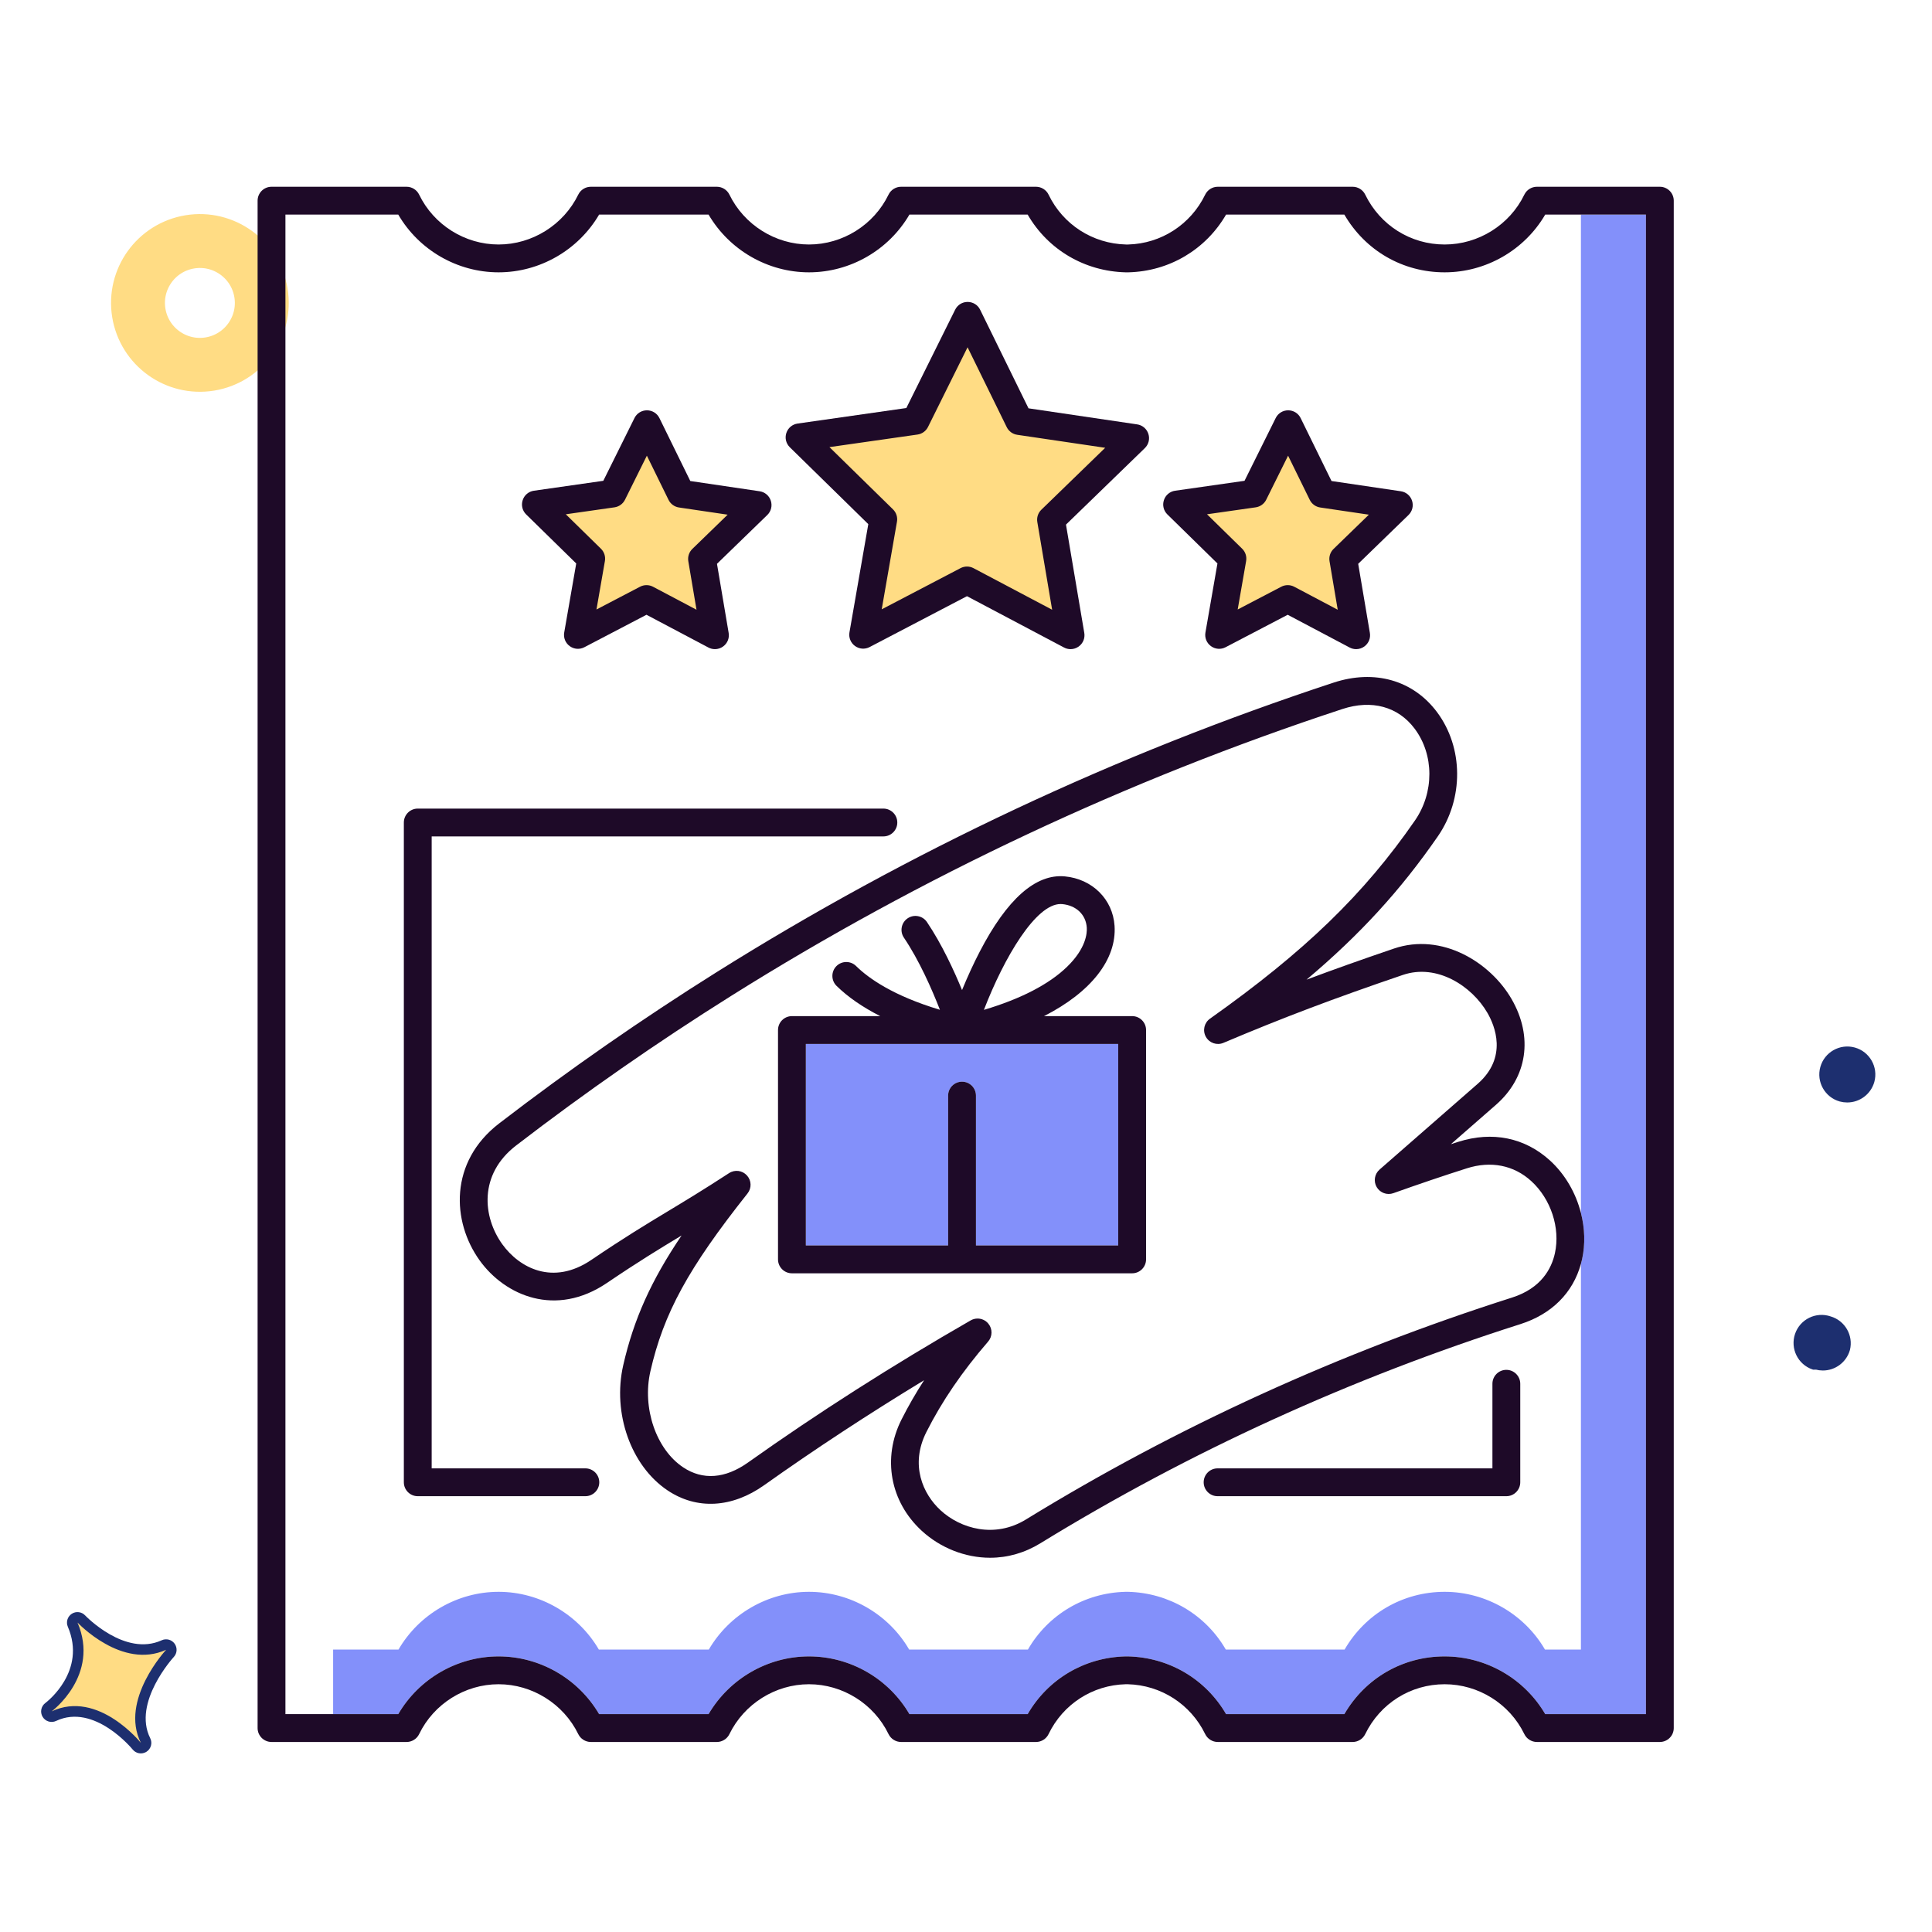 <?xml version="1.0" encoding="UTF-8"?> <svg xmlns="http://www.w3.org/2000/svg" width="300" height="300" viewBox="0 0 300 300" fill="none"><path d="M141 66L150.5 50.5L159.5 66L176 68.5L165.5 81V97.5L150.5 90.5L133 97.5L137 81L123.5 68.5L141 66Z" fill="#FFDC84"></path><path d="M95.333 77.223L101.486 67L107.314 77.223L118 78.872L111.2 87.117V98L101.486 93.383L90.152 98L92.743 87.117L84 78.872L95.333 77.223Z" fill="#FFDC84"></path><path d="M194.333 77.223L200.486 67L206.314 77.223L217 78.872L210.2 87.117V98L200.486 93.383L189.152 98L191.743 87.117L183 78.872L194.333 77.223Z" fill="#FFDC84"></path><path d="M284.099 204.885C282.086 204.197 279.896 205.272 279.208 207.285C278.52 209.299 279.595 211.489 281.608 212.177H282.039C282.371 212.266 282.714 212.312 283.058 212.313C284.783 212.309 286.297 211.163 286.772 209.505C287.266 207.497 286.086 205.457 284.099 204.885Z" fill="#1D2F6F" stroke="#1D2F6F"></path><path d="M287.883 163.142C285.835 162.572 283.713 163.77 283.142 165.818C282.573 167.861 283.764 169.979 285.804 170.555C286.136 170.645 286.479 170.69 286.823 170.691C288.557 170.697 290.083 169.55 290.56 167.883C291.13 165.835 289.932 163.712 287.883 163.142Z" fill="#1D2F6F" stroke="#1D2F6F"></path><path d="M25.113 254.7C19.401 257.309 13.283 250.907 13.222 250.842C12.68 250.264 11.803 250.158 11.141 250.59C10.478 251.023 10.22 251.869 10.533 252.598C13.482 259.491 7.305 264.245 7.044 264.44C6.371 264.941 6.187 265.87 6.618 266.589C7.049 267.308 7.956 267.583 8.713 267.225C14.653 264.42 20.539 271.586 20.596 271.656C21.088 272.271 21.942 272.44 22.626 272.08C22.667 272.058 22.709 272.034 22.749 272.009C23.452 271.558 23.7 270.649 23.325 269.904C20.538 264.355 26.921 257.365 26.984 257.296C27.514 256.727 27.569 255.861 27.114 255.23C26.658 254.598 25.822 254.376 25.113 254.7ZM19.377 266.114C17.527 264.775 15.116 263.517 12.414 263.313C13.664 261.366 14.623 258.902 14.583 256.107C16.554 257.366 19.149 258.55 21.992 258.602C20.776 260.603 19.559 263.268 19.377 266.114Z" fill="#1D2F6F"></path><path d="M12.037 251.948C15.548 260.154 8.023 265.742 8.023 265.742C15.226 262.339 21.874 270.628 21.874 270.628C18.533 263.975 25.798 256.176 25.798 256.176C18.92 259.316 12.037 251.948 12.037 251.948Z" fill="#FFDC84"></path><circle cx="31.039" cy="47.039" r="9.611" transform="rotate(-9.303 31.039 47.039)" stroke="#FFDC84" stroke-width="8.369"></circle><path d="M173.64 193.396V162.104H125.133V193.396H147.226V170.124C147.226 168.933 148.195 167.963 149.387 167.963C150.578 167.963 151.548 168.933 151.548 170.124V193.396H173.64Z" fill="#8390FA"></path><path d="M245.485 40.57V188.344C246.088 190.712 246.179 193.19 245.669 195.521C245.615 195.767 245.551 196.008 245.485 196.248V256.142H239.901C236.714 250.656 230.739 247.177 224.325 247.177C217.848 247.177 212.009 250.58 208.788 256.142H190.344C187.216 250.738 181.535 247.338 175.175 247.177L174.734 247.178C168.403 247.339 162.725 250.738 159.613 256.142H141.174C137.988 250.656 132.02 247.177 125.617 247.177C119.233 247.177 113.266 250.656 110.064 256.142H92.99C89.787 250.656 83.812 247.177 77.418 247.177C71.025 247.177 65.065 250.656 61.88 256.142H51.727V266.171H61.84C65.068 260.64 71.032 257.206 77.418 257.206C83.805 257.206 89.783 260.64 93.029 266.171H110.024C113.269 260.64 119.24 257.206 125.617 257.206C132.013 257.206 137.985 260.64 141.213 266.171H159.574C162.729 260.718 168.393 257.368 174.732 257.207L175.174 257.206C181.529 257.366 187.211 260.717 190.383 266.171H208.749C212.015 260.557 217.835 257.206 224.325 257.206C230.732 257.206 236.712 260.64 239.941 266.171H255.578V33.322H245.485V40.57H245.485Z" fill="#8390FA"></path><path d="M134.829 81.387L131.905 98.189C131.763 99.005 132.09 99.816 132.759 100.305C133.428 100.794 134.3 100.858 135.035 100.475L150.15 92.575L165.226 100.548C165.536 100.712 165.885 100.799 166.236 100.799C166.693 100.799 167.131 100.657 167.502 100.389C168.174 99.903 168.505 99.094 168.367 98.277L165.525 81.461L177.766 69.587C178.361 69.01 178.573 68.161 178.318 67.373C178.064 66.584 177.397 66.019 176.577 65.898L159.706 63.404L152.195 48.092C151.83 47.348 151.089 46.885 150.255 46.883C149.429 46.883 148.687 47.343 148.319 48.083L140.735 63.358L123.851 65.77C123.031 65.887 122.361 66.449 122.103 67.236C121.845 68.023 122.053 68.873 122.645 69.453L134.829 81.387ZM144.1 66.298L150.243 53.927L156.326 66.328C156.639 66.966 157.246 67.41 157.95 67.514L171.614 69.533L161.7 79.15C161.189 79.645 160.955 80.36 161.074 81.062L163.376 94.68L151.166 88.224C150.855 88.059 150.506 87.972 150.155 87.972C149.809 87.972 149.463 88.057 149.154 88.218L136.913 94.616L139.281 81.008C139.403 80.308 139.173 79.592 138.664 79.094L128.797 69.429L142.47 67.476V67.476C143.175 67.376 143.784 66.935 144.1 66.298Z" fill="#1E0A28"></path><path d="M210.9 87.549L218.71 79.972C219.305 79.395 219.517 78.546 219.263 77.758C219.008 76.969 218.341 76.404 217.521 76.283L206.757 74.692L201.965 64.923C201.6 64.179 200.859 63.715 200.025 63.714C199.199 63.714 198.457 64.173 198.09 64.913L193.25 74.659L182.478 76.198C181.658 76.315 180.988 76.877 180.73 77.664C180.472 78.452 180.68 79.301 181.272 79.881L189.045 87.495L187.18 98.216C187.038 99.032 187.365 99.843 188.034 100.331C188.704 100.82 189.575 100.885 190.31 100.501L199.953 95.461L209.572 100.548C209.882 100.712 210.232 100.799 210.582 100.799C211.04 100.799 211.478 100.657 211.849 100.389C212.52 99.903 212.852 99.094 212.713 98.277L210.9 87.549ZM192.188 94.642L193.498 87.117C193.62 86.416 193.389 85.701 192.881 85.203L187.424 79.857L194.986 78.778C195.69 78.677 196.3 78.236 196.616 77.599L200.013 70.758L203.377 77.616C203.69 78.255 204.298 78.698 205.001 78.802L212.558 79.918L207.075 85.237C206.564 85.733 206.33 86.447 206.449 87.148L207.722 94.68L200.969 91.109C200.659 90.945 200.31 90.859 199.959 90.859C199.611 90.859 199.265 90.944 198.958 91.105L192.188 94.642Z" fill="#1E0A28"></path><path d="M89.477 87.495L87.611 98.216C87.469 99.032 87.797 99.843 88.466 100.331C89.135 100.82 90.007 100.885 90.741 100.501L100.385 95.461L110.004 100.548C110.314 100.712 110.663 100.799 111.014 100.799C111.471 100.799 111.909 100.657 112.28 100.389C112.952 99.904 113.283 99.095 113.145 98.278L111.332 87.549L119.142 79.972C119.737 79.395 119.948 78.547 119.694 77.758C119.44 76.969 118.773 76.404 117.953 76.283L107.189 74.692L102.397 64.923C102.032 64.179 101.291 63.716 100.457 63.714C99.63 63.714 98.888 64.173 98.521 64.913L93.682 74.659L82.91 76.198C82.09 76.315 81.42 76.877 81.162 77.665C80.904 78.452 81.111 79.301 81.703 79.881L89.477 87.495ZM95.417 78.778C96.122 78.677 96.731 78.236 97.047 77.599L100.445 70.757L103.809 77.616C104.122 78.255 104.729 78.698 105.433 78.802L112.989 79.918L107.507 85.237C106.996 85.733 106.762 86.447 106.881 87.148L108.154 94.68L101.401 91.109C101.091 90.945 100.742 90.859 100.391 90.859C100.043 90.859 99.697 90.944 99.389 91.105L92.62 94.642L93.929 87.117C94.051 86.416 93.821 85.701 93.312 85.203L87.856 79.857L95.417 78.778Z" fill="#1E0A28"></path><path d="M189.067 232.329H233.904C235.096 232.329 236.065 231.359 236.065 230.168V214.871C236.065 213.679 235.096 212.709 233.904 212.709C232.712 212.709 231.743 213.679 231.743 214.871V228.007H189.067C187.876 228.007 186.906 228.976 186.906 230.168C186.906 231.359 187.876 232.329 189.067 232.329Z" fill="#1E0A28"></path><path d="M137.171 125.557H64.87C63.678 125.557 62.709 126.527 62.709 127.719V230.168C62.709 231.359 63.678 232.329 64.87 232.329H90.894C92.086 232.329 93.055 231.359 93.055 230.168C93.055 228.976 92.086 228.007 90.894 228.007H67.031V129.879H137.171C138.363 129.879 139.332 128.91 139.332 127.719C139.332 126.527 138.362 125.557 137.171 125.557Z" fill="#1E0A28"></path><path d="M177.96 195.557V159.943C177.96 158.751 176.991 157.782 175.799 157.782H162.114C169.426 154.06 173.415 148.958 173.067 143.752C172.792 139.645 169.621 136.492 165.356 136.086C160.831 135.655 156.375 139.591 152.125 147.788C151.183 149.604 150.262 151.604 149.385 153.736C148.178 150.799 146.271 146.637 143.939 143.179C143.616 142.7 143.127 142.376 142.56 142.266C141.994 142.155 141.417 142.273 140.939 142.595C140.46 142.918 140.136 143.408 140.026 143.974C139.916 144.541 140.033 145.116 140.356 145.595C142.747 149.142 144.711 153.621 145.951 156.8C138.686 154.622 134.86 151.904 132.928 150.001C132.079 149.165 130.708 149.176 129.872 150.025C129.036 150.874 129.047 152.245 129.895 153.081C131.642 154.8 133.924 156.381 136.682 157.782H122.97C121.778 157.782 120.809 158.751 120.809 159.943V195.557C120.809 196.748 121.778 197.718 122.97 197.718H175.799C176.991 197.718 177.96 196.749 177.96 195.557ZM165.674 150.141C162.867 152.853 158.53 155.097 152.781 156.812C155.947 148.61 160.841 140.377 164.689 140.377C164.779 140.377 164.865 140.381 164.947 140.389C167.125 140.596 168.62 142.03 168.754 144.04C168.813 144.923 168.631 147.283 165.674 150.141ZM149.385 167.963C148.193 167.963 147.224 168.933 147.224 170.124V193.396H125.131V162.104H173.638V193.396H151.546V170.124C151.546 168.933 150.576 167.963 149.385 167.963Z" fill="#1E0A28"></path><path d="M257.74 29H238.646C237.822 29 237.059 29.479 236.701 30.22C234.426 34.925 229.569 37.965 224.326 37.965C219.044 37.965 214.316 34.995 211.987 30.215C211.628 29.477 210.866 29 210.045 29H189.088C188.266 29 187.503 29.478 187.144 30.218C184.889 34.866 180.303 37.834 175.176 37.965L174.842 37.965C169.663 37.834 165.057 34.868 162.822 30.224C162.464 29.48 161.7 29 160.875 29H139.919C139.095 29 138.332 29.479 137.973 30.22C135.698 34.925 130.849 37.965 125.618 37.965C120.404 37.965 115.553 34.923 113.26 30.215C112.9 29.477 112.138 29 111.317 29H91.739C90.918 29 90.155 29.477 89.796 30.215C87.502 34.923 82.644 37.965 77.418 37.965C72.199 37.965 67.357 34.925 65.082 30.22C64.724 29.479 63.961 29 63.137 29H42.161C40.969 29 40 29.97 40 31.161V268.332C40 269.523 40.969 270.493 42.161 270.493H63.137C63.961 270.493 64.724 270.014 65.082 269.272C67.357 264.568 72.199 261.528 77.418 261.528C82.644 261.528 87.502 264.57 89.796 269.278C90.155 270.016 90.918 270.493 91.738 270.493H111.317C112.138 270.493 112.9 270.016 113.26 269.278C115.553 264.57 120.404 261.528 125.618 261.528C130.849 261.528 135.698 264.568 137.973 269.272C138.331 270.014 139.095 270.493 139.918 270.493H160.875C161.7 270.493 162.464 270.012 162.822 269.269C165.057 264.625 169.643 261.659 174.788 261.528L175.121 261.527C180.282 261.658 184.889 264.627 187.144 269.275C187.503 270.015 188.266 270.493 189.088 270.493H210.045C210.865 270.493 211.628 270.016 211.987 269.278C214.316 264.498 219.044 261.528 224.326 261.528C229.568 261.528 234.426 264.568 236.7 269.273C237.059 270.014 237.822 270.493 238.646 270.493H257.74C258.931 270.493 259.901 269.524 259.901 268.332V31.161C259.901 29.97 258.931 29 257.74 29ZM255.579 266.171H239.942C236.712 260.64 230.733 257.206 224.326 257.206C217.836 257.206 212.016 260.557 208.75 266.171H190.384C187.212 260.717 181.53 257.366 175.175 257.206L174.733 257.207C168.393 257.367 162.73 260.718 159.575 266.171H141.214C137.986 260.64 132.014 257.206 125.618 257.206C119.241 257.206 113.27 260.64 110.025 266.171H93.03C89.784 260.64 83.806 257.206 77.418 257.206C71.033 257.206 65.068 260.64 61.841 266.171H51.727H44.322V33.322H61.841C65.068 38.853 71.033 42.287 77.418 42.287C83.806 42.287 89.784 38.853 93.03 33.322H110.025C113.27 38.853 119.241 42.287 125.618 42.287C132.014 42.287 137.986 38.853 141.214 33.322H159.575C162.731 38.776 168.414 42.126 174.787 42.287L175.23 42.286C181.55 42.126 187.212 38.776 190.384 33.322H208.75C212.016 38.937 217.836 42.287 224.326 42.287C230.733 42.287 236.712 38.853 239.941 33.322H245.486H255.578L255.579 266.171Z" fill="#1E0A28"></path><path d="M240.679 180.2C236.782 176.649 231.73 175.619 226.453 177.299C226.068 177.422 225.681 177.546 225.293 177.671L232.292 171.554C237.172 167.29 238.103 161.002 234.724 155.144C231.434 149.441 223.908 144.752 216.44 147.296C211.296 149.048 206.974 150.586 202.877 152.123C211.172 145.13 217.472 138.252 223.268 129.864C227.309 124.014 227.256 116.081 223.137 110.573C219.433 105.618 213.43 103.908 207.082 105.997C173.397 117.076 141.153 132.21 111.244 150.976C99.671 158.237 88.322 166.132 77.512 174.441C69.748 180.409 70.119 189.674 74.498 195.741C78.431 201.19 86.285 204.604 94.235 199.223C99.323 195.778 102.491 193.866 105.833 191.85C101.117 198.82 98.403 204.859 96.776 211.987C95.073 219.45 97.975 227.631 103.677 231.439C108.205 234.463 113.666 234.163 118.66 230.618C126.513 225.042 134.866 219.56 143.494 214.32C142.203 216.317 141.024 218.368 139.988 220.421C136.975 226.391 138.207 233.174 143.128 237.701C146.02 240.362 149.885 241.887 153.735 241.887H153.737C156.491 241.887 159.128 241.126 161.574 239.624C184.669 225.444 209.743 213.998 236.101 205.604C240.946 204.061 244.25 200.752 245.485 196.248C245.551 196.008 245.615 195.767 245.669 195.521C246.179 193.19 246.088 190.712 245.485 188.344C244.698 185.252 243.035 182.346 240.679 180.2ZM159.312 235.941C154.459 238.921 149.157 237.375 146.054 234.52C143.301 231.987 141.275 227.464 143.847 222.368C146.264 217.579 149.4 212.984 153.434 208.32C154.125 207.52 154.139 206.347 153.466 205.531C153.054 205.031 152.446 204.744 151.798 204.744C151.422 204.744 151.05 204.844 150.723 205.032C138.599 211.994 126.969 219.417 116.158 227.093C112.604 229.616 109.118 229.876 106.077 227.844C101.879 225.041 99.692 218.637 100.99 212.948C103.052 203.914 106.858 196.942 116.077 185.317C116.739 184.483 116.698 183.307 115.982 182.52C115.265 181.732 114.097 181.582 113.205 182.164C109.171 184.79 106.369 186.479 103.651 188.119C100.242 190.175 97.022 192.117 91.812 195.643C85.836 199.689 80.637 196.862 78.002 193.212C74.941 188.969 74.305 182.358 80.146 177.868C90.844 169.644 102.08 161.828 113.541 154.637C143.154 136.056 175.08 121.073 208.432 110.102C213.001 108.599 217.099 109.714 219.676 113.161C222.699 117.204 222.714 123.062 219.712 127.406C211.803 138.853 202.582 147.769 187.886 158.179C186.983 158.819 186.709 160.029 187.247 160.995C187.785 161.96 188.958 162.364 189.976 161.933C199.226 158.022 207.036 155.065 217.834 151.387C223.119 149.587 228.552 153.093 230.981 157.304C232.094 159.234 234.174 164.17 229.448 168.3L214.216 181.612C213.435 182.294 213.249 183.438 213.773 184.332C214.297 185.226 215.386 185.623 216.362 185.275C220.434 183.826 224.164 182.564 227.765 181.417C231.508 180.225 235.06 180.927 237.768 183.394C240.825 186.179 242.303 190.681 241.447 194.597C240.935 196.935 239.365 200.028 234.789 201.485C208.098 209.986 182.703 221.579 159.312 235.941Z" fill="#1E0A28"></path></svg> 